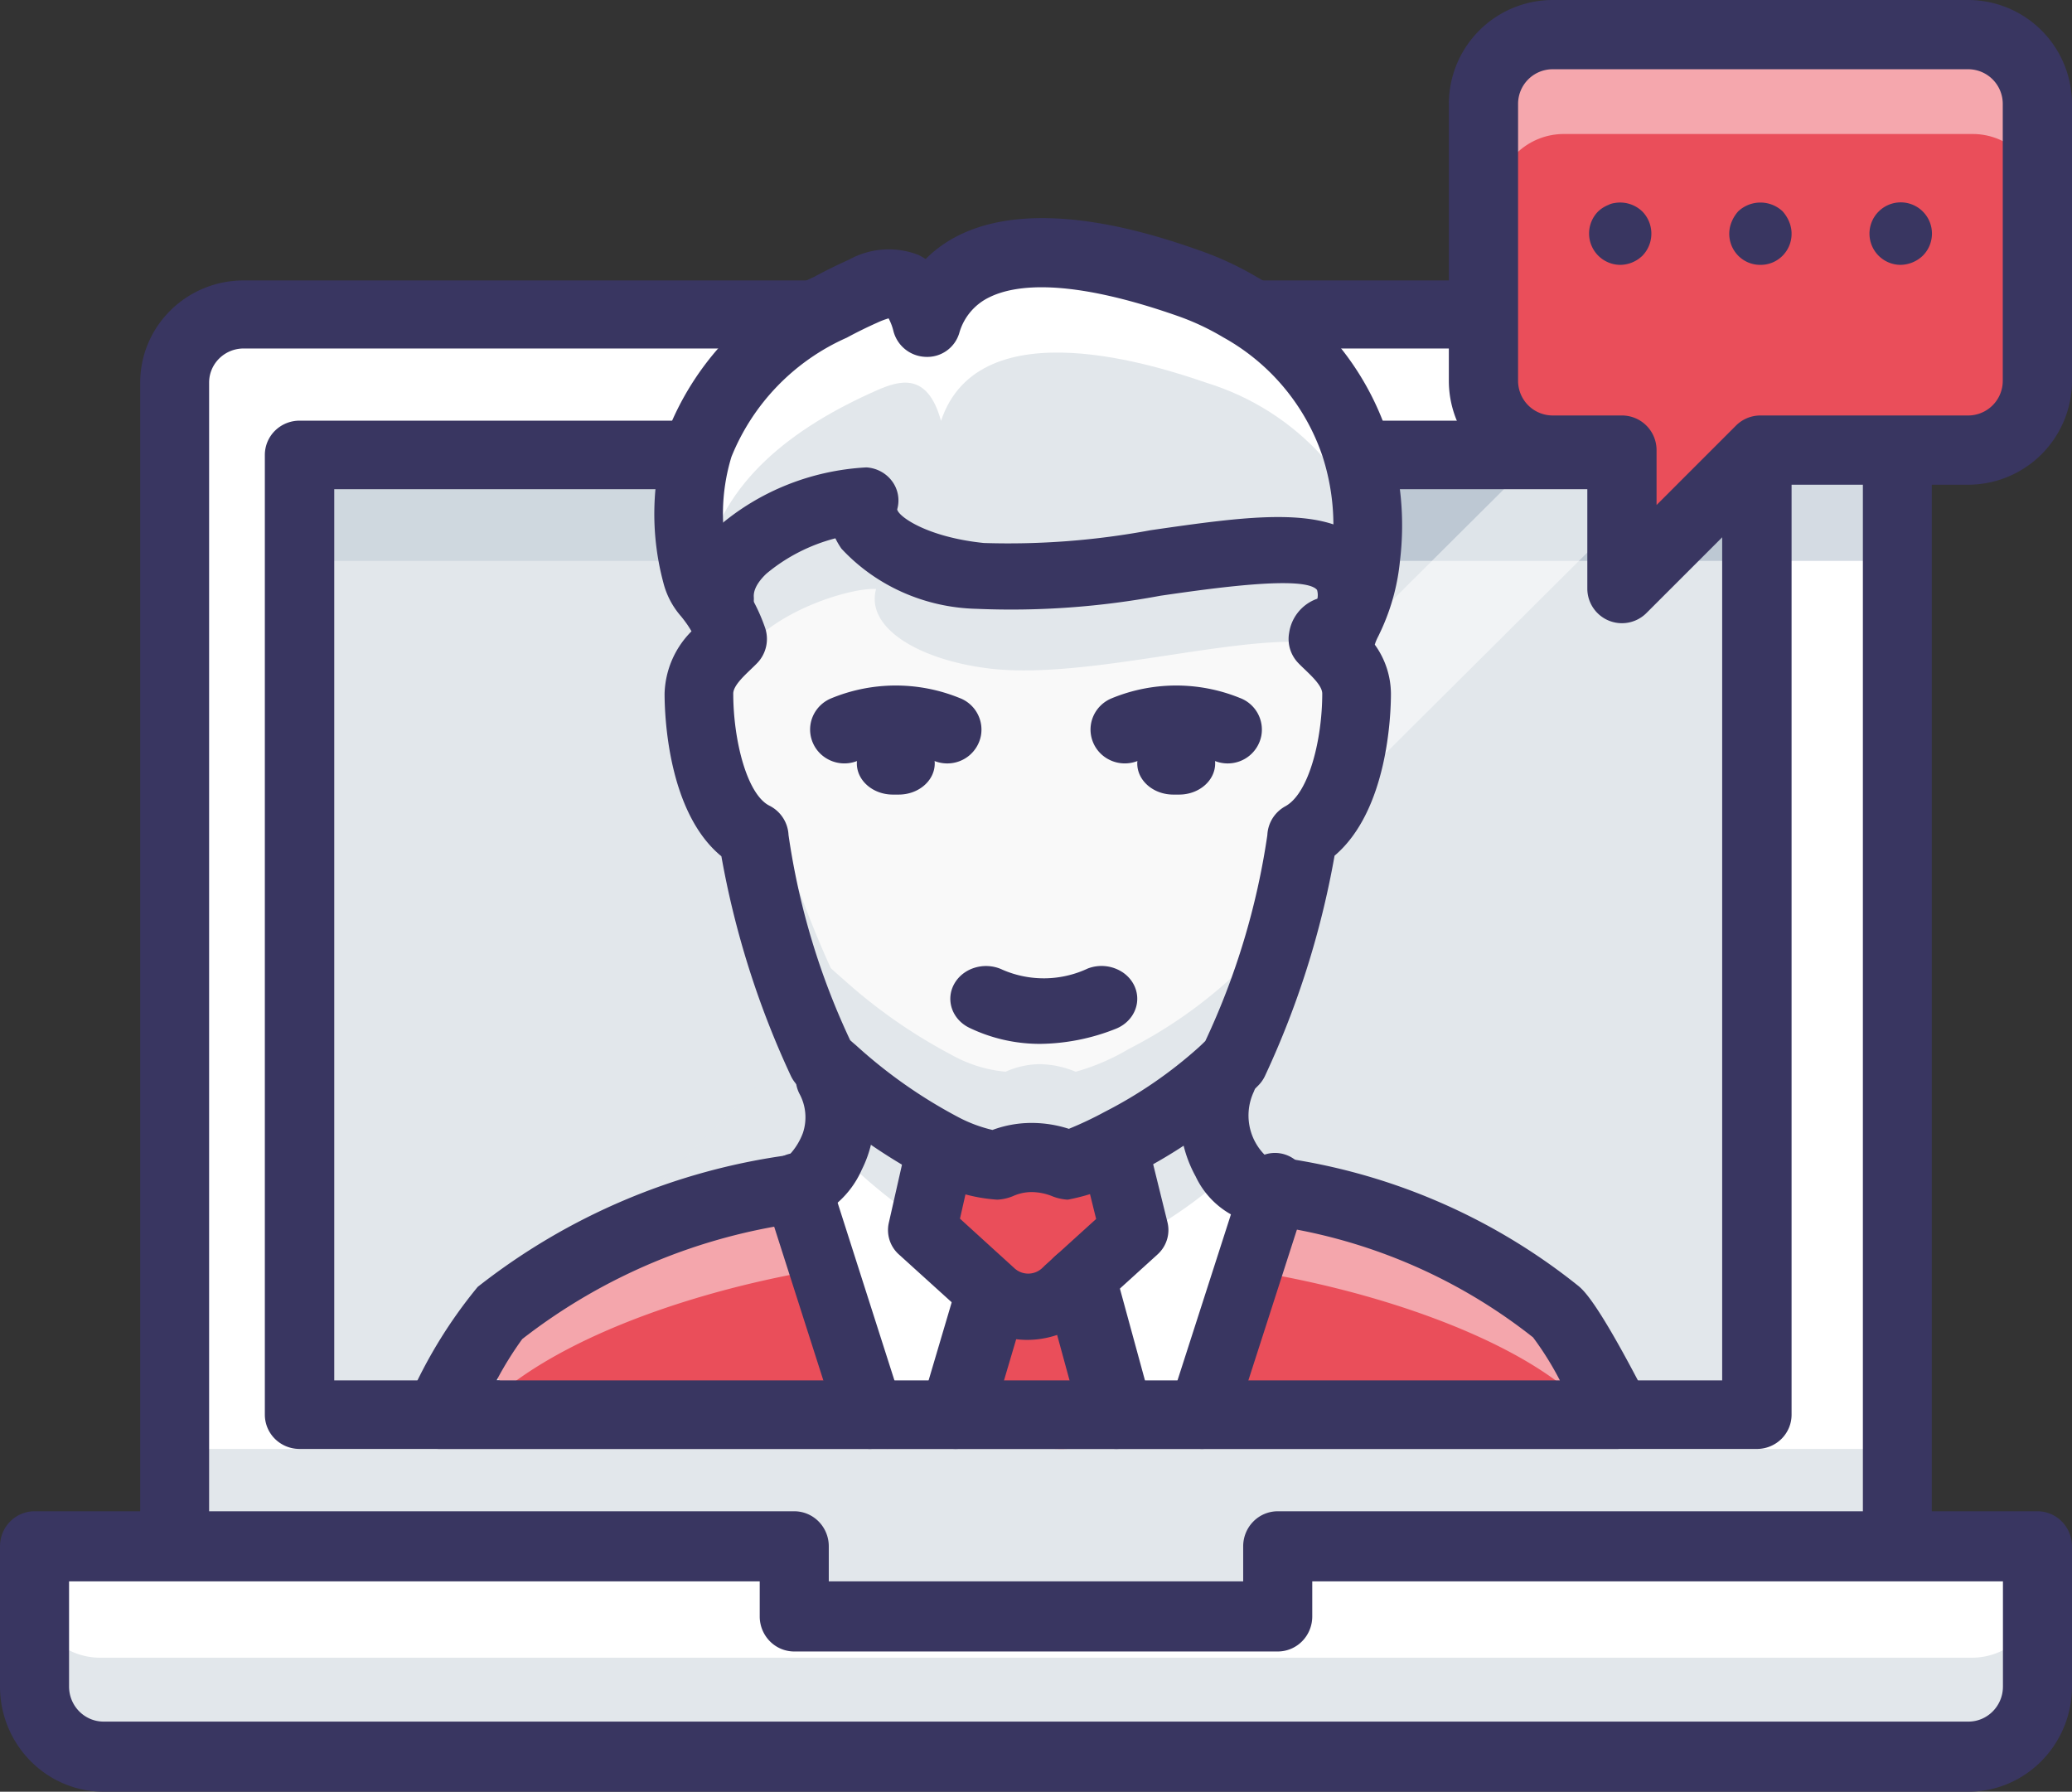 <svg xmlns="http://www.w3.org/2000/svg" width="133" height="115" viewBox="0 0 133 115">
    <rect x="0" y="0" width="133" height="115" fill="#333333" stroke="none"/>
    <g fill="none" fill-rule="evenodd">
        <path fill="#FFF" fill-rule="nonzero" d="M11 104V24.421C11 21.98 12.988 20 15.44 20h102.12c2.452 0 4.44 1.98 4.44 4.421V104H11z"/>
        <path fill="#2C4B75" fill-rule="nonzero" d="M113 29h9v7h-9z" opacity=".2"/>
        <path fill="#E2E7EB" fill-rule="nonzero" d="M11 93h111v11H11z"/>
        <path fill="#FFF" fill-rule="nonzero" d="M117.56 20H15.44a4.46 4.46 0 0 0-3.14 1.289A4.38 4.38 0 0 0 11 24.4V31a4.38 4.38 0 0 1 1.3-3.111 4.46 4.46 0 0 1 3.14-1.289h102.12a4.46 4.46 0 0 1 3.14 1.289A4.38 4.38 0 0 1 122 31v-6.6a4.38 4.38 0 0 0-1.3-3.111A4.46 4.46 0 0 0 117.56 20z" opacity=".75"/>
        <path fill="#E2E7EB" fill-rule="nonzero" d="M20 29h93v62H20z"/>
        <path fill="#2C4B75" fill-rule="nonzero" d="M20 29h93v7H20z" opacity=".2"/>
        <path fill="#FFF" fill-rule="nonzero" d="M50.931 100v4.333h31.138V100H131v8.667c0 2.393-1.992 4.333-4.448 4.333H6.448C3.992 113 2 111.06 2 108.667V100h48.931z"/>
        <path fill="#E2E7EB" fill-rule="nonzero" d="M126.552 106.4H6.448a4.473 4.473 0 0 1-3.145-1.289A4.376 4.376 0 0 1 2 102v6.6c0 1.167.469 2.286 1.303 3.111A4.473 4.473 0 0 0 6.448 113h120.104c1.18 0 2.31-.464 3.145-1.289A4.376 4.376 0 0 0 131 108.6V102a4.376 4.376 0 0 1-1.303 3.111 4.473 4.473 0 0 1-3.145 1.289z"/>
        <path fill="#393661" fill-rule="nonzero" d="M121.788 101c-.586 0-1.149-.23-1.564-.64a2.17 2.17 0 0 1-.647-1.544V24.553c-.001-1.206-.99-2.183-2.212-2.185H15.635c-1.221.002-2.21.979-2.212 2.185v74.263c0 1.206-.99 2.184-2.211 2.184C9.99 101 9 100.022 9 98.816V24.553c.004-3.618 2.972-6.55 6.635-6.553h101.73c3.663.004 6.631 2.935 6.635 6.553v74.263a2.17 2.17 0 0 1-.648 1.544c-.414.41-.977.64-1.564.64z"/>
        <path fill="#393661" fill-rule="nonzero" d="M126.35 115H6.65c-3.671-.004-6.646-3.024-6.65-6.75v-9c0-.597.233-1.17.65-1.591A2.2 2.2 0 0 1 2.216 97h48.766a2.2 2.2 0 0 1 1.568.659c.416.422.65.994.649 1.591v2.25h26.6v-2.25c0-.597.233-1.17.65-1.591A2.2 2.2 0 0 1 82.016 97h48.766a2.2 2.2 0 0 1 1.568.659c.416.422.649.994.649 1.591v9c-.004 3.726-2.979 6.746-6.65 6.75zM4.433 101.5v6.75c0 1.242.993 2.249 2.217 2.25h119.7c1.224-.001 2.217-1.008 2.217-2.25v-6.75H84.233v2.25c0 .597-.233 1.17-.649 1.591a2.2 2.2 0 0 1-1.567.659H50.983a2.2 2.2 0 0 1-1.567-.659 2.267 2.267 0 0 1-.65-1.591v-2.25H4.434z"/>
        <g fill-rule="nonzero" opacity=".5">
            <path fill="#FFF" d="M108.386 29h-9.439l-62.3 62h9.439z"/>
            <path fill="#E2E7EB" d="M20 91h7.207l62.3-62H20z"/>
        </g>
        <path fill="#393661" fill-rule="nonzero" d="M112.773 93H19.227c-.59 0-1.157-.232-1.575-.644A2.186 2.186 0 0 1 17 90.8V29.2c0-.584.234-1.143.652-1.556A2.241 2.241 0 0 1 19.227 27h93.546c.59 0 1.157.232 1.575.644.418.413.652.972.652 1.556v61.6c0 .584-.234 1.143-.652 1.556a2.241 2.241 0 0 1-1.575.644zm-91.318-4.4h89.09V31.4h-89.09v57.2z"/>
        <path fill="#EA4E5A" fill-rule="nonzero" d="M122.25 28.25h4.375A4.388 4.388 0 0 0 131 23.875v-17.5A4.388 4.388 0 0 0 126.625 2h-26.25A4.388 4.388 0 0 0 96 6.375v17.5a4.388 4.388 0 0 0 4.375 4.375h4.375V37l8.75-8.75h8.75z"/>
        <path fill="#FFF" fill-rule="nonzero" d="M126.625 2h-26.25c-2.413.007-4.368 1.973-4.375 4.4V13c.007-2.427 1.962-4.393 4.375-4.4h26.25c2.413.007 4.368 1.973 4.375 4.4V6.4c-.007-2.427-1.962-4.393-4.375-4.4z" opacity=".5"/>
        <path fill="#393661" fill-rule="nonzero" d="M104.111 40a2.222 2.222 0 0 1-2.222-2.222V31.11h-2.222A6.674 6.674 0 0 1 93 24.444V6.667A6.674 6.674 0 0 1 99.667 0h26.666A6.674 6.674 0 0 1 133 6.667v17.777a6.674 6.674 0 0 1-6.667 6.667H113.92l-8.238 8.238a2.222 2.222 0 0 1-1.57.651zM99.667 4.444a2.224 2.224 0 0 0-2.223 2.223v17.777a2.224 2.224 0 0 0 2.223 2.223h4.444a2.222 2.222 0 0 1 2.222 2.222v3.524l5.096-5.095a2.22 2.22 0 0 1 1.571-.651h13.333a2.224 2.224 0 0 0 2.223-2.223V6.667a2.224 2.224 0 0 0-2.223-2.223H99.667z"/>
        <path fill="#393661" fill-rule="nonzero" d="M121.996 17a2.004 2.004 0 0 1-1.417-3.413 2.004 2.004 0 1 1 2.834 2.834c-.383.364-.889.57-1.417.579zM113 17a1.974 1.974 0 0 1-1.42-.584 2 2 0 0 1-.42-2.194 2.32 2.32 0 0 1 .42-.663 2.084 2.084 0 0 1 2.84 0c.176.195.318.42.42.663a2 2 0 0 1-.42 2.194A1.974 1.974 0 0 1 113 17zM104 17a2.013 2.013 0 0 1-1.42-3.425 2.06 2.06 0 0 1 .66-.421 1.2 1.2 0 0 1 .38-.12 2.052 2.052 0 0 1 1.8.541c.773.79.773 2.054 0 2.844A2.07 2.07 0 0 1 104 17z"/>
        <path fill="#EA4E5A" fill-rule="nonzero" d="M100.806 83.634c.994.814 1.414 2.095 1.083 3.303-.332 1.207-1.356 2.129-2.64 2.375A169.678 169.678 0 0 1 77.158 92L77 90.065 81.897 76c6.923.826 13.47 3.47 18.91 7.634z"/>
        <path fill="#FFF" fill-rule="nonzero" d="M78.937 69.111c-1.61 3.611.84 6.977 2.314 7.2.25.045.5.067.749.111L77.077 91h-5.763l-2.246-8.403L69 82.53l4.356-3.99-1.225-5.015v-.022A30.931 30.931 0 0 0 78.824 69l.113.111zM53.477 69a35.376 35.376 0 0 0 7.228 4.916l-1.046 4.65L64 82.524l-.09.089L61.66 91h-5.774L51 76.34a5.176 5.176 0 0 0 2.76-3.097 5.044 5.044 0 0 0-.442-4.087l.16-.156z"/>
        <path fill="#EA4E5A" fill-rule="nonzero" d="M56.995 92.984c-.005.039-.076-.004-.113-.006a144.97 144.97 0 0 1-22.234-2.847c-1.244-.261-2.234-1.235-2.546-2.505a3.478 3.478 0 0 1 1.08-3.454C38.623 79.757 45.116 76.934 51.98 76l4.987 16.64a.904.904 0 0 1 .029.344z"/>
        <path fill="#F4A6AC" fill-rule="nonzero" d="M80 81.516c8.298 1.303 16.168 4.142 20.378 7.484a3.273 3.273 0 0 0 1.611-2.538 3.231 3.231 0 0 0-1.174-2.753c-5.427-4.206-11.96-6.875-18.867-7.709L80 81.516zM32.623 89c4.33-3.368 11.964-6.21 20.377-7.582L51.464 76c-7.032.887-13.684 3.568-19.259 7.76a3.171 3.171 0 0 0-1.195 2.723c.083 1.038.683 1.975 1.613 2.517z"/>
        <path fill="#EA4E5A" fill-rule="nonzero" d="M67.052 92.964c-4.414-.028-4.044-.606-4.044-.606L64.82 82.09l.084-.09.168.18c1.295 1.332 3.338 1.332 4.632 0l.148-.157.063.067L72 92.5a15.432 15.432 0 0 1-4.948.465z"/>
        <path fill="#97C1FF" fill-rule="nonzero" d="M74 77.953l-4.35 3.924-.158.153a3.686 3.686 0 0 1-4.984 0l-.181-.175L60 77.953l1.042-4.58a9.277 9.277 0 0 0 3.58 1.074 5.893 5.893 0 0 1 2.265-.483 6.71 6.71 0 0 1 2.378.483A14.722 14.722 0 0 0 72.777 73v.022L74 77.953z"/>
        <path fill="#F9F9F9" fill-rule="nonzero" d="M87.693 39c-.257.483-.47.988-.636 1.509 0 0-1.03-.743-1.206.219.701.721 2.149 1.792 2.149 3.454 0 2.514-.636 7.498-3.51 9.05-.262 5.553-4.32 14.188-4.32 14.188-.241.24-.482.48-.745.721a29.879 29.879 0 0 1-6.47 4.416 14.023 14.023 0 0 1-3.4 1.443 6.332 6.332 0 0 0-2.303-.48 5.563 5.563 0 0 0-2.193.48 8.79 8.79 0 0 1-3.465-1.071 34.116 34.116 0 0 1-6.975-4.831 21.327 21.327 0 0 1-.767-.678s-4.058-8.635-4.32-14.188C46.657 51.812 46 46.696 46 44.182c0-1.662 1.448-2.733 2.15-3.454a9.247 9.247 0 0 0-1.097-2.165l.066-.043c-.22-4.22 7.215-6.646 9.277-6.515-.702 2.492 2.917 4.503 7.435 4.984 8.992.94 25.002-5.509 23.774 1.968l.088.044z"/>
        <path fill="#E2E7EB" fill-rule="nonzero" d="M79.31 74.888c.244-.234.467-.468.69-.701a6.339 6.339 0 0 1-.58-6.027l-.11-.114a29.652 29.652 0 0 1-6.423 4.607 13.573 13.573 0 0 1-3.376 1.505 6.027 6.027 0 0 0-2.286-.502 5.3 5.3 0 0 0-2.178.502 8.427 8.427 0 0 1-3.44-1.118A33.885 33.885 0 0 1 54.681 68l-.153.16c.994 1.946.786 4.325-.529 6.05.23.22.448.428.682.632a33.885 33.885 0 0 0 6.924 5.04c1.06.62 2.232 1 3.441 1.118a5.3 5.3 0 0 1 2.178-.502A6.027 6.027 0 0 1 69.51 81a13.573 13.573 0 0 0 3.376-1.505 29.652 29.652 0 0 0 6.424-4.607z"/>
        <path fill="#E2E7EB" fill-rule="nonzero" d="M49 54c.263 5.615 4.326 14.346 4.326 14.346.263.243.505.465.768.686a34.147 34.147 0 0 0 6.983 4.885c1.068.6 2.25.97 3.469 1.083a5.523 5.523 0 0 1 2.196-.486c.792.015 1.574.18 2.305.486a13.965 13.965 0 0 0 3.403-1.459 29.904 29.904 0 0 0 6.478-4.465c.263-.243.505-.487.746-.73 0 0 4.063-8.731 4.326-14.346l-1.976 2.265c-1.141 3.272-2.35 5.87-2.35 5.87-.241.243-.483.486-.746.73a29.904 29.904 0 0 1-6.478 4.465 13.966 13.966 0 0 1-3.403 1.458 6.285 6.285 0 0 0-2.306-.486 5.523 5.523 0 0 0-2.195.486 8.738 8.738 0 0 1-3.47-1.083 34.153 34.153 0 0 1-6.982-4.885 21.307 21.307 0 0 1-.768-.685s-1-2.15-2.04-5L49 54zM56.21 31.91c-2.092-.133-9.636 2.327-9.413 6.603l-.067.044c-.556-.798-1.023-1.152-1.201-1.905-2.292-9.416 3.16-14.778 10.77-18.19 1.446-.642 3.248-1.218 4.116 1.994 2.47-7.51 14.175-3.478 17.045-2.481 7.572 2.297 12.388 9.681 11.416 17.502A11.286 11.286 0 0 1 87.963 39l-.089-.044c1.246-7.577-14.998-1.042-24.121-1.994-4.584-.488-8.256-2.526-7.543-5.052z"/>
        <path fill="#E2E7EB" fill-rule="nonzero" d="M87.077 40.749a9.445 9.445 0 0 1 .64-1.551l-.089-.045c1.236-7.687-14.87-1.057-23.914-2.023-4.545-.495-8.185-2.562-7.48-5.125-2.073-.135-9.552 2.36-9.331 6.698l-.066.045c.461.69.832 1.438 1.103 2.225A7.895 7.895 0 0 0 46 43.405c.223.342.51.666.837 1.145l.066-.044c-.22-4.339 7.258-6.833 9.332-6.699-.706 2.563 2.934 4.63 7.479 5.125 9.045.967 25.15-5.664 23.914 2.023l.089.045c.092-.208.188-.452.283-.72a5.76 5.76 0 0 0-2.136-3.307c.176-.989 1.213-.224 1.213-.224z"/>
        <path fill="#FFF" fill-rule="nonzero" d="M56.285 25.052c1.447-.632 3.25-1.199 4.118 1.963 2.471-7.392 14.18-3.424 17.052-2.442 5.81 1.794 10.146 6.566 11.291 12.427.046-.265.094-.525.13-.83.973-7.698-3.846-14.966-11.42-17.226-2.872-.982-14.582-4.95-17.053 2.442-.868-3.162-2.671-2.595-4.118-1.963-7.29 3.216-12.581 8.2-11.006 16.753 1.122-5.238 5.488-8.69 11.006-11.124z"/>
        <path fill="#393661" fill-rule="nonzero" d="M77.158 93a2.142 2.142 0 0 1-1.75-.924 2.285 2.285 0 0 1-.3-2.002l4.684-14.55c.376-1.165 1.597-1.797 2.729-1.41 1.131.387 1.744 1.646 1.369 2.812l-4.684 14.549c-.293.91-1.118 1.524-2.048 1.525z"/>
        <path fill="#EA4E5A" d="M60 76v4l4.5 3.5H69l3.5-5.5-.5-4z"/>
        <path fill="#393661" fill-rule="nonzero" d="M65.948 86a5.698 5.698 0 0 1-3.885-1.515l-.215-.21-4.148-3.758a2.103 2.103 0 0 1-.649-2.025l1.013-4.473a2.164 2.164 0 0 1 1.483-1.583 2.246 2.246 0 0 1 2.151.46c.581.517.834 1.295.664 2.043l-.742 3.28 3.516 3.201a1.308 1.308 0 0 0 1.769-.037l.17-.165 3.285-2.98-.89-3.602c-.28-1.149.449-2.301 1.629-2.576 1.18-.276 2.366.43 2.652 1.576l1.188 4.816c.185.75-.06 1.54-.64 2.065l-4.225 3.832A6.05 6.05 0 0 1 65.948 86z"/>
        <path fill="#393661" fill-rule="nonzero" d="M71.657 93c-1.063 0-1.992-.692-2.261-1.682l-2.32-8.494a2.195 2.195 0 0 1 .618-2.172 2.405 2.405 0 0 1 2.264-.572 2.297 2.297 0 0 1 1.647 1.6l2.319 8.494a2.189 2.189 0 0 1-.412 1.948 2.378 2.378 0 0 1-1.855.878zM61.343 93c-.726 0-1.411-.3-1.855-.81-.443-.51-.595-1.175-.412-1.799l2.32-7.84c.212-.719.84-1.282 1.646-1.477.807-.196 1.67.005 2.264.528.594.522.83 1.287.617 2.005l-2.319 7.84c-.269.914-1.198 1.552-2.261 1.553z"/>
        <path fill="#393661" fill-rule="nonzero" d="M103.797 93H28.203a2.204 2.204 0 0 1-1.879-1.05 2.197 2.197 0 0 1-.083-2.149 30.602 30.602 0 0 1 4.423-7.204 41.25 41.25 0 0 1 19.996-8.464c.383-.406.68-.884.875-1.406a3.167 3.167 0 0 0-.226-2.539 2.199 2.199 0 0 1 .975-2.95 2.205 2.205 0 0 1 2.959.965 7.492 7.492 0 0 1 .077 6.867 6.058 6.058 0 0 1-3.89 3.395 36.993 36.993 0 0 0-17.906 7.48 22.044 22.044 0 0 0-1.65 2.655h68.254a19.797 19.797 0 0 0-1.721-2.76 34.923 34.923 0 0 0-17.325-7.257l-.77-.117a5.44 5.44 0 0 1-3.562-2.954 8.09 8.09 0 0 1-.31-7.2 2.205 2.205 0 0 1 2.898-1.12 2.199 2.199 0 0 1 1.139 2.887 3.591 3.591 0 0 0 .732 4.074l.62.095a39.153 39.153 0 0 1 19.502 8.302c.344.296 1.259 1.079 4.426 7.247.35.682.32 1.497-.08 2.15a2.203 2.203 0 0 1-1.88 1.053z"/>
        <path fill="#393661" fill-rule="nonzero" d="M55.831 93a2.177 2.177 0 0 1-2.062-1.527L49.107 76.9c-.37-1.162.252-2.41 1.39-2.79 1.14-.378 2.364.257 2.736 1.418l4.66 14.575a2.25 2.25 0 0 1-.307 1.984A2.159 2.159 0 0 1 55.83 93zM68.54 77a3.155 3.155 0 0 1-.954-.204 3.617 3.617 0 0 0-1.361-.284c-.416 0-.827.09-1.206.262a3.044 3.044 0 0 1-.998.226 10.576 10.576 0 0 1-4.459-1.315 36.724 36.724 0 0 1-7.48-5.219 23.714 23.714 0 0 1-.815-.726 2.209 2.209 0 0 1-.508-.697 56.89 56.89 0 0 1-4.454-14.085c-3.457-2.83-3.646-9.106-3.646-10.44a5.881 5.881 0 0 1 1.728-3.998 6.54 6.54 0 0 0-.286-.454 8.995 8.995 0 0 0-.377-.499 5.205 5.205 0 0 1-1.139-2.151c-.84-3.127-.774-6.43.19-9.52a18.284 18.284 0 0 1 9.468-10.118 33.452 33.452 0 0 1 2.247-1.108 5.26 5.26 0 0 1 4.448-.314c.165.079.324.17.476.271a8.078 8.078 0 0 1 2.118-1.518c5.261-2.618 13.011.102 15.558.997a20.553 20.553 0 0 1 3.685 1.733 18.074 18.074 0 0 1 8.31 10.078 18.863 18.863 0 0 1 .78 8.061 13.787 13.787 0 0 1-1.086 4.196c-.094.221-.202.443-.299.647-.074.139-.14.283-.194.431a2.101 2.101 0 0 1-.04.123 5.427 5.427 0 0 1 1.037 3.142c0 1.31-.187 7.495-3.619 10.406a56.755 56.755 0 0 1-4.46 14.122 2.216 2.216 0 0 1-.433.624c-.262.264-.527.53-.813.795a32.769 32.769 0 0 1-6.99 4.825A13.219 13.219 0 0 1 68.539 77zM54.57 66.764c.12.11.243.217.37.323a31.734 31.734 0 0 0 6.575 4.618 9.15 9.15 0 0 0 2.191.82c.807-.299 1.66-.451 2.519-.45.81.001 1.614.129 2.385.378.79-.322 1.56-.687 2.31-1.094a28.233 28.233 0 0 0 6.034-4.145l.017-.016c.138-.126.27-.254.397-.38a47.042 47.042 0 0 0 3.982-13.22 2.219 2.219 0 0 1 1.152-1.846c1.541-.841 2.372-4.355 2.372-7.235 0-.475-.613-1.062-1.104-1.534-.16-.152-.308-.294-.435-.427a2.223 2.223 0 0 1-.585-1.942 2.742 2.742 0 0 1 1.65-2.127c.114-.046.23-.084.35-.115.4-.918.647-1.896.733-2.894a14.419 14.419 0 0 0-.583-6.167 13.762 13.762 0 0 0-6.374-7.656 15.999 15.999 0 0 0-2.92-1.37c-7.035-2.468-10.48-2.014-12.117-1.197a3.64 3.64 0 0 0-1.914 2.289 2.14 2.14 0 0 1-2.153 1.528 2.208 2.208 0 0 1-2.07-1.64 3.486 3.486 0 0 0-.313-.832c-.254.075-.501.17-.74.283a28.66 28.66 0 0 0-1.953.962 14.154 14.154 0 0 0-7.393 7.637 12.57 12.57 0 0 0-.08 7.071c.09.148.192.289.304.42.17.217.358.457.556.743.571.838 1.03 1.75 1.365 2.708.286.798.096 1.69-.491 2.3-.127.132-.276.273-.435.426-.491.471-1.105 1.059-1.105 1.534 0 2.968.87 6.47 2.325 7.197a2.223 2.223 0 0 1 1.223 1.883c.659 4.563 1.992 9.001 3.955 13.167z"/>
        <path fill="#393661" fill-rule="nonzero" d="M86.708 41c-.12 0-.238-.01-.356-.028-1.196-.19-2.008-1.281-1.813-2.44.063-.217.064-.447.002-.665-.778-.965-6.804-.1-10.042.368a52.183 52.183 0 0 1-11.811.842c-3.318-.075-6.456-1.471-8.675-3.86a4.86 4.86 0 0 1-.39-.666c-1.636.424-3.15 1.2-4.432 2.272-.843.806-.815 1.341-.804 1.516.055 1.167-.874 2.158-2.079 2.219-1.204.06-2.234-.83-2.306-1.997a6.105 6.105 0 0 1 2.103-4.76c2.633-2.274 5.987-3.614 9.51-3.801.662.041 1.268.37 1.651.892a2.07 2.07 0 0 1 .324 1.803c.079.458 1.92 1.78 5.56 2.157a49.63 49.63 0 0 0 10.702-.82c6.311-.909 11.29-1.627 13.814.85a4.656 4.656 0 0 1 1.206 4.337c-.174 1.026-1.09 1.78-2.164 1.781zM57.686 51h-.372C56.036 51 55 50.105 55 49s1.036-2 2.314-2h.372c1.278 0 2.314.895 2.314 2s-1.036 2-2.314 2zM75.686 51h-.372C74.036 51 73 50.105 73 49s1.036-2 2.314-2h.372c1.278 0 2.314.895 2.314 2s-1.036 2-2.314 2z"/>
        <path fill="#393661" fill-rule="nonzero" d="M60.8 49c-.267 0-.532-.049-.782-.143a6.49 6.49 0 0 0-4.963-.029 2.223 2.223 0 0 1-2.183-.27 2.16 2.16 0 0 1-.855-2c.098-.77.604-1.43 1.328-1.732a10.862 10.862 0 0 1 8.237-.03 2.168 2.168 0 0 1 1.382 2.424A2.193 2.193 0 0 1 60.8 49zM78.8 49c-.267 0-.532-.049-.782-.143a6.49 6.49 0 0 0-4.963-.029 2.223 2.223 0 0 1-2.183-.27 2.16 2.16 0 0 1-.855-2c.098-.77.604-1.43 1.328-1.732a10.862 10.862 0 0 1 8.237-.03 2.168 2.168 0 0 1 1.382 2.424A2.193 2.193 0 0 1 78.8 49zM66.78 67a10.424 10.424 0 0 1-4.55-1.028c-1.12-.538-1.554-1.807-.97-2.836.584-1.03 1.966-1.43 3.088-.895a6.647 6.647 0 0 0 5.474-.077 2.461 2.461 0 0 1 2.277.268c.652.457.988 1.2.881 1.946-.106.746-.64 1.384-1.398 1.67A13.453 13.453 0 0 1 66.78 67z"/>
    </g>
</svg>
